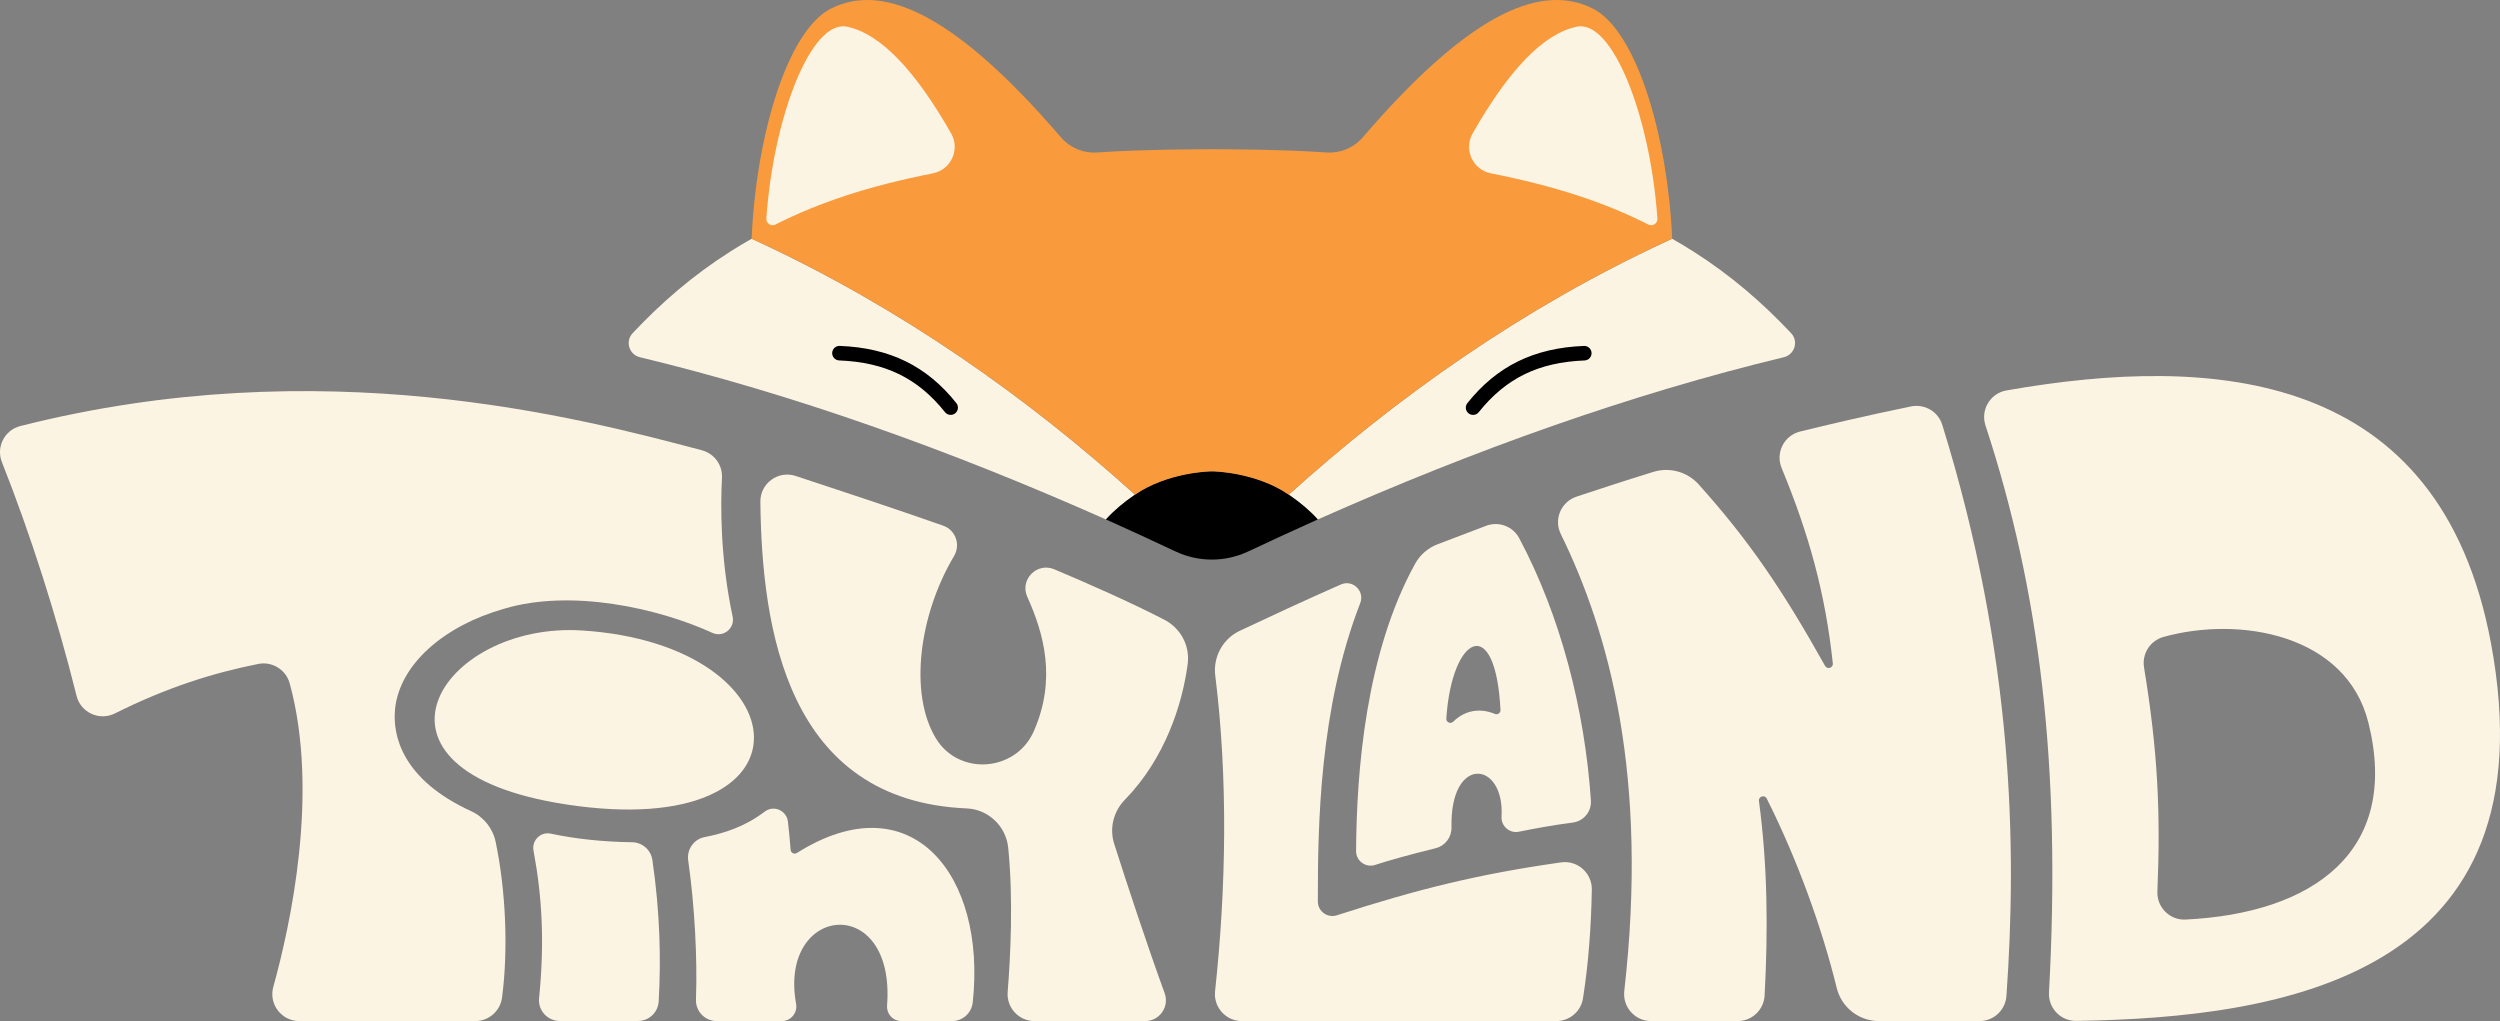 <?xml version="1.0" encoding="UTF-8"?><svg id="_Слой_2" xmlns="http://www.w3.org/2000/svg" viewBox="0 0 1203.9 491.71"><rect x="0" y="0" width="1203.9" height="491.71" fill="#808080" stroke="none"/><defs><style>.cls-1{fill:#fcf4e3;}.cls-2{fill:#f99a3d;}</style></defs><g id="_Слой_1-2"><path class="cls-1" d="m498.21,491.71h53.24c6.94,0,11.77-6.9,9.4-13.42-8.41-23.06-18.3-53.09-24.31-71.97-2.38-7.48-.32-15.6,5.17-21.22,19.19-19.66,27.7-45.82,30.24-65.43,1.13-8.72-3.41-17.17-11.21-21.21-16.2-8.39-37.04-17.56-53.06-24.32-8.34-3.52-16.71,5.01-12.98,13.27,8.06,17.84,14.09,39.72,3.16,64.68-8.61,19.68-36.21,21.75-47.26,3.33-12.96-21.6-7.98-59.4,8.83-87.66,3.24-5.45.78-12.49-5.2-14.6-22.39-7.89-52.52-17.87-71.08-23.96-8.44-2.77-17.09,3.57-16.99,12.45.71,61.64,12.98,143.96,99.37,147.65,10.41.44,18.94,8.56,19.98,18.92,2.53,25.11,1.06,53.1-.26,69.46-.61,7.57,5.37,14.04,12.96,14.04Z"/><path class="cls-1" d="m585.23,325.36c6.11,49.21,5.32,101.77-.1,151.98-.83,7.68,5.2,14.37,12.92,14.37h151.41c6.36,0,11.83-4.6,12.83-10.88,2.68-16.83,3.94-34.7,4.27-52.36.15-8.02-6.86-14.3-14.8-13.18-40.04,5.69-68.76,12.83-107.98,25.48-4.52,1.46-9.16-1.9-9.16-6.65-.01-36.88.73-92.95,20.41-143.67,2.26-5.83-3.59-11.5-9.31-8.99-16.85,7.4-36.01,16.32-48.64,22.28-8.22,3.88-12.98,12.6-11.86,21.62Z"/><path class="cls-1" d="m766.11,385.44c-2.95-43.82-14.68-89.1-34.54-126.31-3.04-5.7-9.86-8.22-15.9-5.93-6.94,2.62-16.11,6.1-23.47,8.93-4.56,1.76-8.36,5.05-10.72,9.33-23.72,42.95-28.2,99.53-28.44,138.36-.03,4.77,4.62,8.16,9.16,6.69,6.61-2.14,15.45-4.66,29.17-8.05,4.57-1.13,7.71-5.29,7.61-10-.79-35.24,25.68-32.01,24.1-5.24-.27,4.6,3.87,8.23,8.38,7.3,6.81-1.4,16.33-3.19,25.94-4.41,5.27-.67,9.07-5.35,8.71-10.65Zm-69.62-39.4c2.6-40.06,23.69-51.18,26.09-4.13.07,1.44-1.39,2.45-2.72,1.89-6.59-2.79-14.01-2.17-20.04,3.72-1.29,1.26-3.45.32-3.33-1.48Z"/><path class="cls-1" d="m751.58,257.1c23.42,47.7,42.38,116.96,30.61,220.09-.88,7.73,5.13,14.52,12.91,14.52h41.68c6.93,0,12.62-5.43,12.99-12.35,1.67-31.43,1.47-62.29-2.73-93.63-.3-2.23,2.75-3.18,3.76-1.17,15.04,29.97,26.77,62.9,33.68,91.16,2.29,9.39,10.72,15.99,20.39,15.99h48.38c6.82,0,12.49-5.27,12.97-12.08,5.05-71.65,3.58-163.8-30.9-275.05-1.97-6.36-8.46-10.19-14.99-8.86-20.53,4.17-40.49,8.9-53.48,12.09-7.73,1.9-11.92,10.24-8.88,17.59,13.23,32.02,21.01,60.25,24.65,94.05.23,2.17-2.68,3.1-3.74,1.2-20.54-36.7-36.72-60.52-60.88-87.39-5.46-6.07-13.96-8.43-21.76-6.03-13.19,4.06-27.07,8.61-37.09,11.95-7.41,2.47-11,10.91-7.56,17.92Z"/><path class="cls-1" d="m1199.57,309.81c-24.57-132.05-133.79-139.28-233.36-121.79-7.77,1.36-12.55,9.32-10.09,16.82,26.2,79.69,36.5,164.49,30.59,273.1-.41,7.5,5.63,13.79,13.14,13.68,99.22-1.49,229.54-21.51,199.72-181.8Zm-160.66,119.47c1.62-38.34.14-67.93-6.43-107.87-1.08-6.57,2.94-12.89,9.35-14.68,36.71-10.24,88.06-1.3,98.69,41.26,15.56,62.34-27.01,91.88-88.09,94.83-7.59.37-13.84-5.95-13.52-13.54Z"/><path class="cls-1" d="m280.22,303.61c-68-4.3-114.59,67.47-7.47,83.79,123.44,18.8,114.94-76.99,7.47-83.79Z"/><path class="cls-1" d="m345.14,491.71c10.39,0,23.04,0,31.35,0,4.38,0,7.65-3.98,6.87-8.3-8.62-47.97,47.92-53.76,43.83.71-.31,4.17,2.79,7.59,6.97,7.59h24.32c5.12,0,9.4-3.87,9.95-8.97,6.67-61.22-29.39-106.79-84.66-71.99-1.27.8-2.93-.03-3.04-1.53-.32-4.5-.81-9.3-1.31-13.6-.62-5.35-6.84-8.06-11.13-4.8-9.62,7.31-19.49,10.44-29,12.3-5.17,1.01-8.62,5.94-7.88,11.16,3.1,21.91,4.47,46.94,3.74,67.08-.2,5.65,4.33,10.34,9.98,10.34Z"/><path class="cls-1" d="m314.17,414.15c3.71,25.62,4.16,47.95,3.03,68.08-.3,5.3-4.68,9.43-9.99,9.43-11.87,0-25.59,0-37.66,0-5.9,0-10.53-5.09-9.95-10.97,2.65-26.75,1.53-48.48-2.68-71.07-.92-4.91,3.41-9.22,8.3-8.17,11.63,2.49,24.92,3.94,39.2,4.14,4.91.07,9.04,3.71,9.74,8.57Z"/><path class="cls-1" d="m190.21,341.64c2.12-21.65,23.58-40.28,52.44-48.46,0,0,.02,0,.02-.01,32.44-9.73,74.4-.29,100.44,11.61,5.21,2.38,10.91-2.24,9.7-7.84-5.96-27.81-5.85-53.24-5.14-66.88.32-6.13-3.7-11.63-9.63-13.21-59.81-15.89-183.56-48.4-328.28-11.67-7.58,1.92-11.73,10.1-8.84,17.37,13.52,34.08,26.34,73.95,35.94,112.53,2.02,8.1,11.01,12.21,18.48,8.47,25.41-12.7,47.45-19.51,69-23.82,6.75-1.35,13.36,2.75,15.18,9.4,14.34,52.53.31,116.51-7.91,146.1-2.3,8.29,3.92,16.48,12.52,16.48,24.11,0,64.18,0,84.73,0,6.52,0,12.03-4.83,12.89-11.29,3.1-23.44,1.75-51.87-3.06-74.99-1.36-6.52-5.73-12.02-11.79-14.79-33.33-15.25-37.9-36.55-36.67-49Z"/><path class="cls-1" d="m859.05,172.01c-73.73,17.79-148.72,44.48-224.45,78.14-3.89-4.29-8.46-8.15-13.98-11.93,51.44-46.48,112.19-89.64,181.42-121.77.15-.08.31-.15.47-.22.91-.42,1.81-.83,2.72-1.25,3.51,1.98,6.92,4.02,10.22,6.13,18.22,11.57,33.43,24.82,47.09,39.35,3.66,3.9,1.71,10.3-3.48,11.55Z"/><path d="m709.37,199.8c-.77,0-1.54-.25-2.18-.76-1.51-1.21-1.76-3.41-.55-4.92,14.22-17.83,32.06-26.58,56.15-27.54,1.92-.08,3.56,1.43,3.64,3.36.08,1.93-1.43,3.56-3.36,3.64-22.21.88-37.92,8.56-50.96,24.91-.69.87-1.71,1.32-2.74,1.32Z"/><path class="cls-1" d="m308.13,172.01c73.73,17.79,148.72,44.48,224.45,78.14,3.89-4.29,8.46-8.15,13.98-11.93-51.44-46.48-112.19-89.64-181.42-121.77-.15-.08-.31-.15-.47-.22-.91-.42-1.81-.83-2.72-1.25-3.51,1.98-6.92,4.02-10.22,6.13-18.22,11.57-33.43,24.82-47.09,39.35-3.66,3.9-1.71,10.3,3.48,11.55Z"/><path d="m634.6,250.14c-3.89-4.29-8.46-8.15-13.98-11.93-.01-.01-.01-.02-.02-.02-15.89-10.89-34.55-11.23-37.01-11.23s-21.12.34-37.01,11.23c-.01,0-.01,0-.02.02-5.52,3.78-10.09,7.64-13.98,11.93,8.96,3.97,22.67,10.34,33.63,15.47,11.01,5.15,23.74,5.15,34.75,0s24.67-11.49,33.63-15.47Z"/><path d="m457.81,199.8c-1.03,0-2.05-.45-2.74-1.32-13.04-16.35-28.75-24.03-50.96-24.91-1.93-.08-3.44-1.7-3.36-3.64.08-1.93,1.7-3.44,3.64-3.36,24.09.95,41.93,9.7,56.15,27.54,1.21,1.51.96,3.71-.55,4.92-.64.51-1.42.76-2.18.76Z"/><path class="cls-2" d="m766.79,4c-22.88-11.27-56.13-1.22-110.52,62.12-4.33,5.04-10.76,7.75-17.39,7.31-12.21-.82-21.3-1.08-33.65-1.35-7.02-.15-21.65-.23-21.65-.23,0,0-14.63.08-21.65.23-12.34.27-21.44.53-33.65,1.35-6.62.44-13.06-2.27-17.39-7.31C456.53,2.79,423.28-7.26,400.4,4c-21.48,10.57-36.39,62.33-38.44,110.97,0,0,2.96,1.37,3.19,1.47,69.23,32.13,129.98,75.29,181.42,121.77.01-.01.01-.02.02-.02,15.85-10.86,36.8-11.23,37.01-11.23s21.15.37,37.01,11.23c.01,0,.01,0,.02.02,51.44-46.48,112.19-89.64,181.42-121.77.23-.1,3.19-1.47,3.19-1.47-2.05-48.64-16.96-100.4-38.44-110.97Z"/><path class="cls-1" d="m759.3,12.86c-15.97,3.31-32.73,20.79-50.15,51.43-4.39,7.72.1,17.47,8.81,19.19,30.8,6.09,54.41,13.84,75.84,24.65,2.08,1.05,4.5-.57,4.34-2.89-3.39-49.04-21.59-95.97-38.84-92.39Z"/><path class="cls-1" d="m407.89,12.86c15.97,3.31,32.73,20.79,50.15,51.43,4.39,7.72-.1,17.47-8.81,19.19-30.8,6.09-54.41,13.84-75.84,24.65-2.08,1.05-4.5-.57-4.34-2.89,3.39-49.04,21.59-95.97,38.84-92.39Z"/></g></svg>